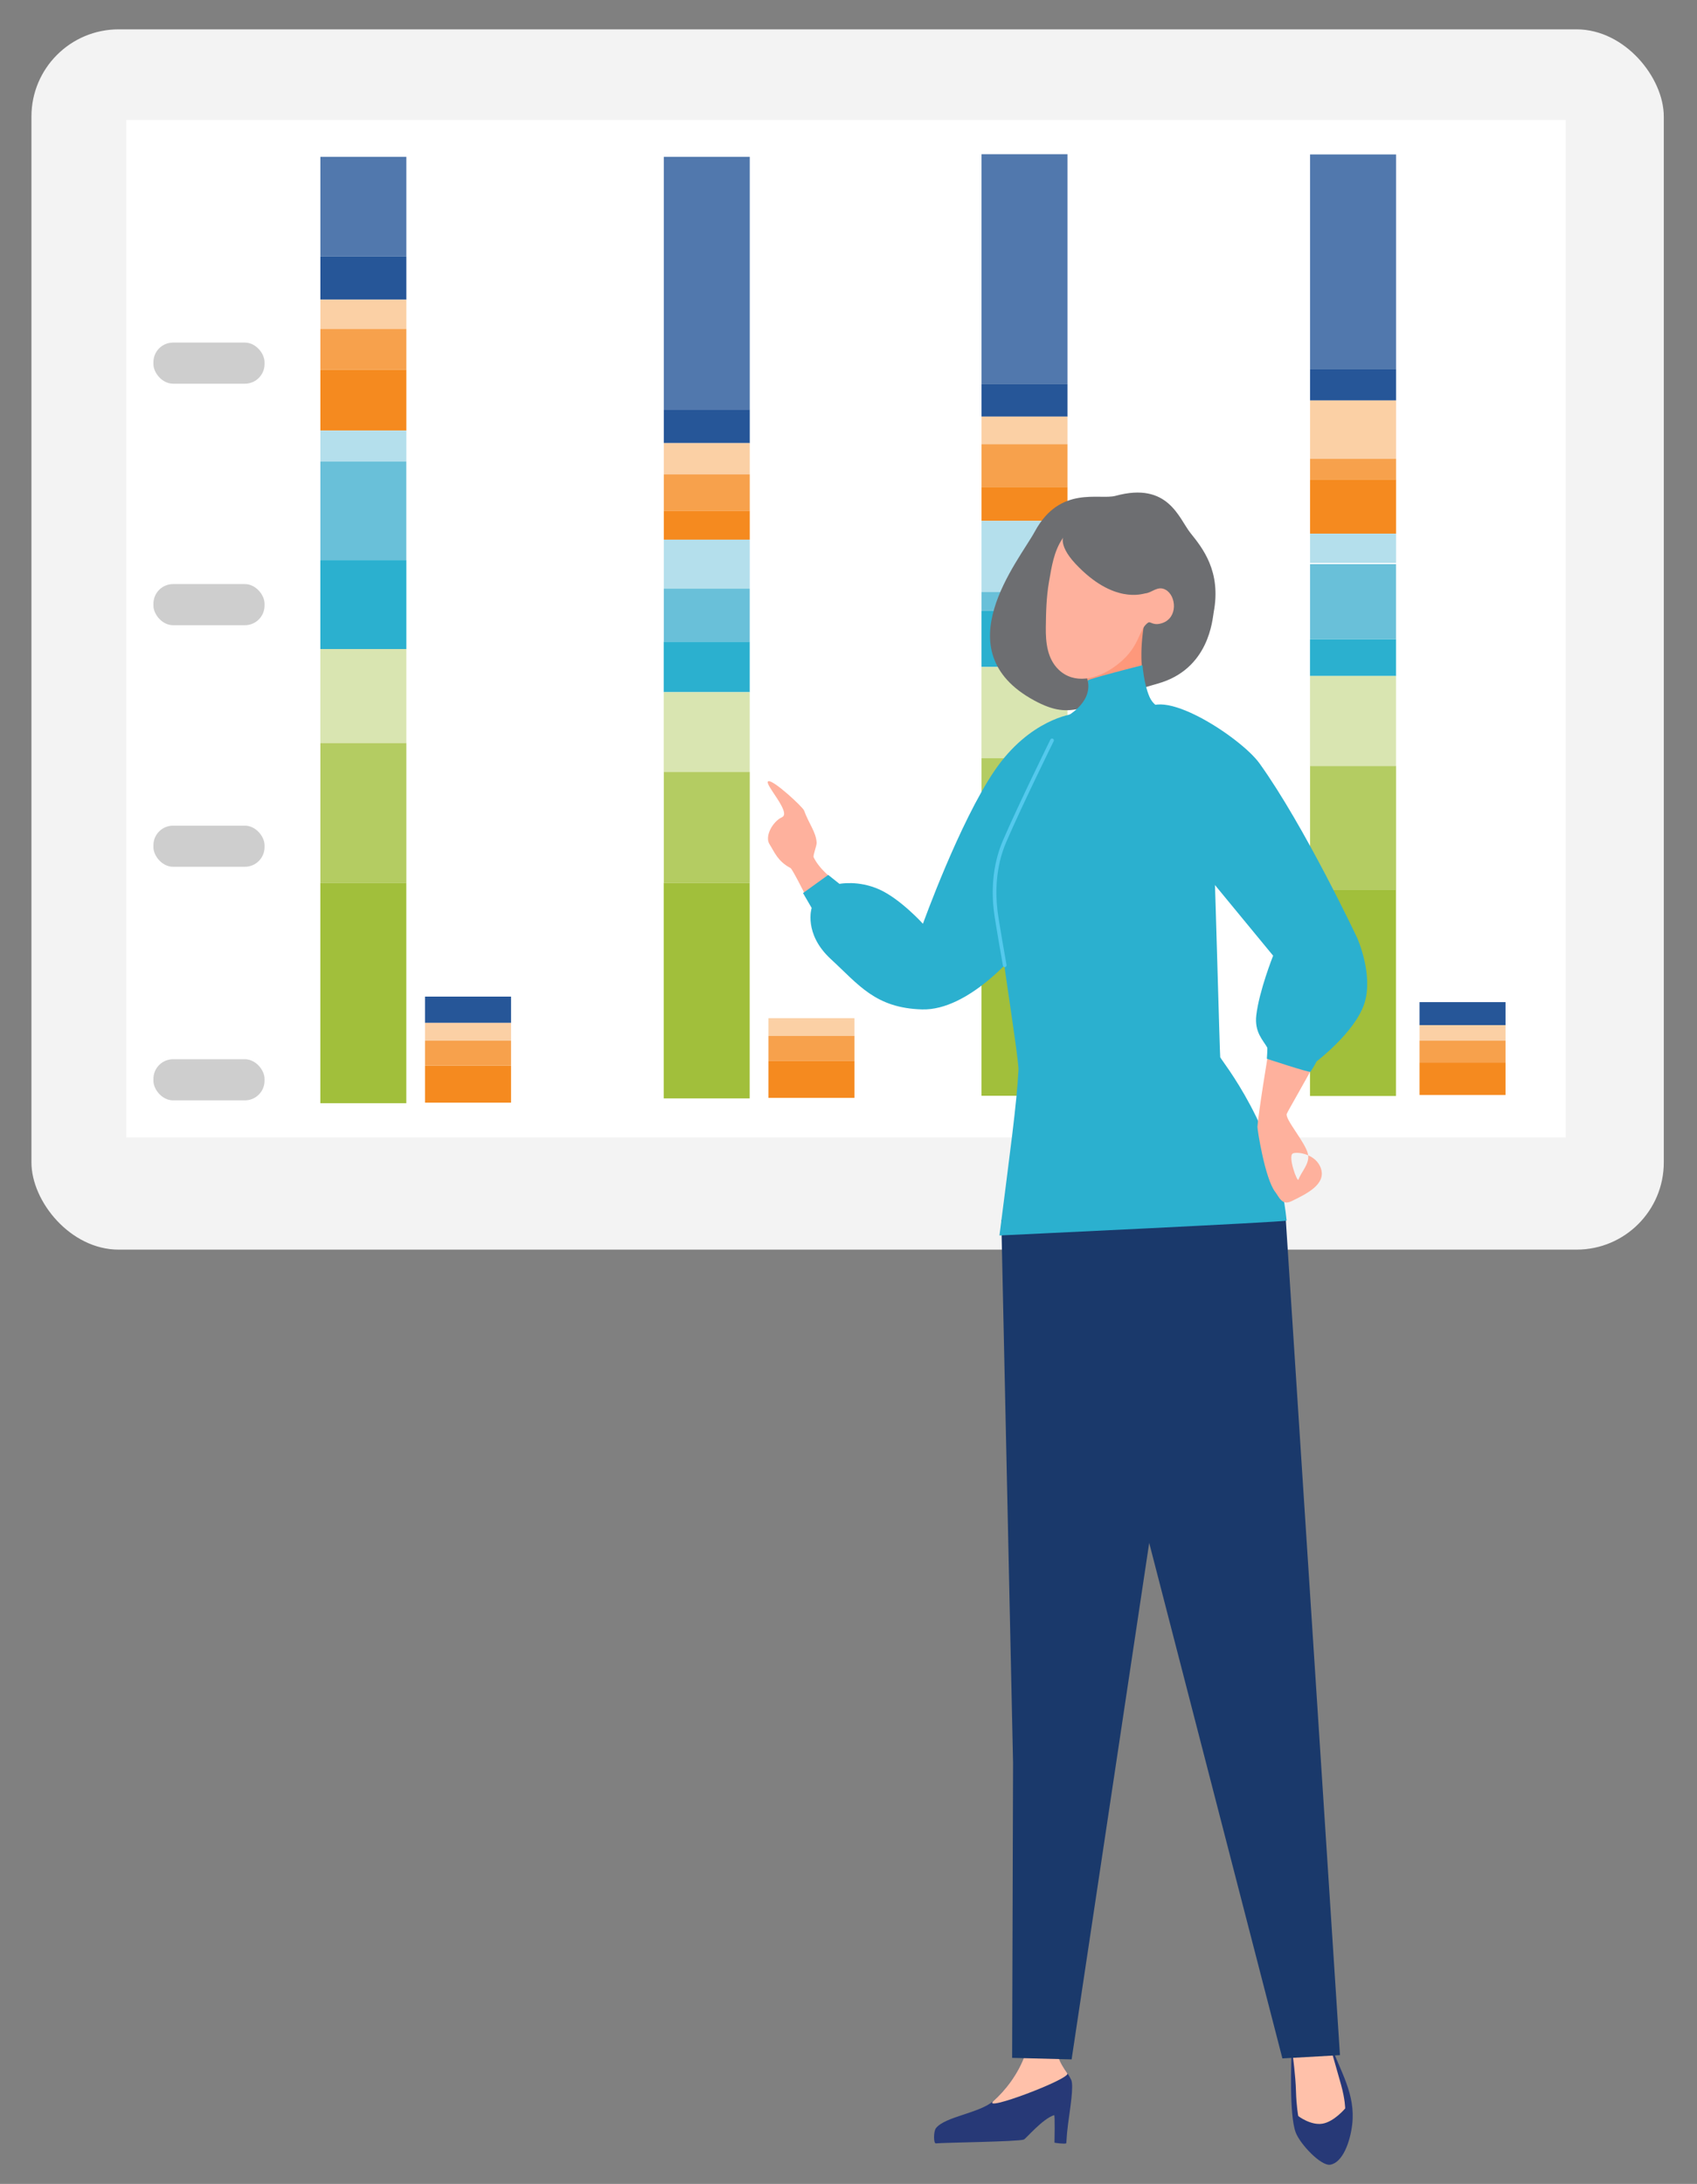 <?xml version="1.0" encoding="UTF-8"?><svg id="Layer_1" xmlns="http://www.w3.org/2000/svg" viewBox="0 0 230.544 296.653"><rect x="0" y="0" width="230.544" height="296.653" fill="#808080" stroke="none"/><defs><style>.cls-1{fill:#f7a14c;}.cls-2{fill:#265698;}.cls-3{fill:#fbd0a5;}.cls-4{fill:#273977;}.cls-4,.cls-5,.cls-6,.cls-7,.cls-8,.cls-9,.cls-10{fill-rule:evenodd;}.cls-5{fill:#2bb0cf;}.cls-11{fill:#cecece;}.cls-12{fill:#2bb0cf;}.cls-6{fill:#6d6e71;}.cls-13{fill:#b4cc62;}.cls-7{fill:#1a396b;}.cls-8{fill:#ffc1aa;}.cls-9{fill:#fe987b;}.cls-14{fill:#a1bf3b;}.cls-10{fill:#feb19d;}.cls-15{fill:#f58a1f;}.cls-16{fill:#fff;}.cls-17{fill:#b4dfec;}.cls-18{fill:#5178ad;}.cls-19{fill:#69c0d9;}.cls-20{fill:#f3f3f3;}.cls-21{fill:#d9e5b1;}.cls-22{fill:#54c9ed;}</style></defs><rect class="cls-20" x="4.271" y="3.988" width="221.762" height="165.755" rx="11.844" ry="11.844"/><g id="Integrated_Reporting"><rect class="cls-16" x="17.157" y="16.296" width="195.539" height="138.216"/><rect class="cls-18" x="43.524" y="21.306" width="11.681" height="13.529"/><rect class="cls-2" x="43.524" y="34.835" width="11.681" height="5.875"/><rect class="cls-3" x="43.524" y="40.71" width="11.681" height="3.963"/><rect class="cls-1" x="43.524" y="44.674" width="11.681" height="5.556"/><rect class="cls-15" x="43.524" y="50.23" width="11.681" height="8.264"/><rect class="cls-17" x="43.524" y="58.494" width="11.681" height="4.19"/><rect class="cls-19" x="43.524" y="62.684" width="11.675" height="13.401"/><rect class="cls-12" x="43.518" y="76.091" width="11.687" height="12.076"/><rect class="cls-21" x="43.518" y="88.162" width="11.687" height="12.762"/><rect class="cls-11" x="20.842" y="112.152" width="15.098" height="5.585" rx="2.667" ry="2.667"/><rect class="cls-11" x="20.842" y="79.34" width="15.098" height="5.585" rx="2.667" ry="2.667"/><rect class="cls-11" x="20.842" y="46.534" width="15.098" height="5.585" rx="2.667" ry="2.667"/><rect class="cls-13" x="43.524" y="100.929" width="11.681" height="18.986"/><rect class="cls-11" x="20.842" y="143.883" width="15.098" height="5.585" rx="2.667" ry="2.667"/><rect class="cls-14" x="43.518" y="119.916" width="11.681" height="29.935"/><rect class="cls-2" x="57.745" y="135.374" width="11.681" height="3.574"/><rect class="cls-3" x="57.745" y="138.949" width="11.681" height="2.412"/><rect class="cls-1" x="57.745" y="141.36" width="11.681" height="3.382"/><rect class="cls-15" x="57.745" y="144.748" width="11.681" height="5.033"/><rect class="cls-18" x="90.179" y="21.306" width="11.681" height="34.323"/><rect class="cls-2" x="90.179" y="55.629" width="11.681" height="4.562"/><rect class="cls-3" x="90.179" y="60.191" width="11.681" height="4.237"/><rect class="cls-1" x="90.179" y="64.427" width="11.681" height="4.957"/><rect class="cls-15" x="90.179" y="69.384" width="11.681" height="3.923"/><rect class="cls-17" x="90.179" y="73.307" width="11.681" height="6.654"/><rect class="cls-19" x="90.179" y="79.961" width="11.675" height="7.224"/><rect class="cls-12" x="90.167" y="87.179" width="11.687" height="6.84"/><rect class="cls-21" x="90.167" y="94.02" width="11.687" height="10.844"/><rect class="cls-13" x="90.179" y="104.864" width="11.681" height="15.046"/><rect class="cls-14" x="90.167" y="119.916" width="11.681" height="29.284"/><rect class="cls-3" x="104.4" y="138.303" width="11.681" height="2.412"/><rect class="cls-1" x="104.4" y="140.715" width="11.681" height="3.382"/><rect class="cls-15" x="104.4" y="144.098" width="11.681" height="5.033"/><rect class="cls-18" x="133.341" y="20.951" width="11.681" height="31.237"/><rect class="cls-2" x="133.341" y="52.188" width="11.681" height="4.411"/><rect class="cls-3" x="133.341" y="56.599" width="11.681" height="3.737"/><rect class="cls-1" x="133.341" y="60.336" width="11.681" height="5.812"/><rect class="cls-15" x="133.341" y="66.147" width="11.681" height="4.609"/><rect class="cls-17" x="133.341" y="70.756" width="11.681" height="9.665"/><rect class="cls-19" x="133.341" y="80.421" width="11.675" height="2.563"/><rect class="cls-12" x="133.336" y="82.983" width="11.687" height="7.619"/><rect class="cls-21" x="133.336" y="90.602" width="11.687" height="12.373"/><rect class="cls-13" x="133.341" y="102.975" width="11.681" height="17.882"/><rect class="cls-14" x="133.336" y="120.851" width="11.681" height="27.994"/><rect class="cls-3" x="147.562" y="139.152" width="11.681" height="2.144"/><rect class="cls-1" x="147.562" y="141.296" width="11.681" height="3.005"/><rect class="cls-15" x="147.562" y="144.301" width="11.681" height="4.469"/><rect class="cls-18" x="177.98" y="20.98" width="11.681" height="29.18"/><rect class="cls-2" x="177.98" y="50.16" width="11.681" height="4.231"/><rect class="cls-3" x="177.98" y="54.397" width="11.681" height="7.915"/><rect class="cls-1" x="177.98" y="62.312" width="11.681" height="2.83"/><rect class="cls-15" x="177.98" y="65.136" width="11.681" height="7.352"/><rect class="cls-17" x="177.98" y="72.488" width="11.681" height="3.981"/><rect class="cls-19" x="177.98" y="76.631" width="11.675" height="10.188"/><rect class="cls-12" x="177.968" y="86.825" width="11.687" height="4.998"/><rect class="cls-21" x="177.968" y="91.823" width="11.687" height="12.227"/><rect class="cls-13" x="177.98" y="104.05" width="11.681" height="16.836"/><rect class="cls-14" x="177.968" y="120.88" width="11.681" height="27.994"/><rect class="cls-2" x="192.851" y="136.124" width="11.681" height="3.132"/><rect class="cls-3" x="192.851" y="139.257" width="11.681" height="2.115"/><rect class="cls-1" x="192.851" y="141.366" width="11.681" height="2.964"/><rect class="cls-15" x="192.851" y="144.33" width="11.681" height="4.405"/></g><path class="cls-4" d="M180.774,277.71c1.345,3.716,3.418,6.783,2.924,10.904-.275,2.306-1.276,5.136-2.974,5.429-1.246.213-4.074-2.761-4.689-4.357-.936-2.433-.568-10.037-.586-10.914,0-.042,5.313-1.09,5.325-1.063Z"/><path class="cls-8" d="M180.751,278.16c.05.151.894,3.069,1.445,5.054.551,1.986.551,3.188.551,3.188,0,0-1.507,1.812-3.098,2.071-1.594.258-3.274-1.035-3.274-1.035,0,0-.253-1.276-.31-3.374-.055-2.098-.437-4.866-.437-4.866,0,0,5.112-1.082,5.124-1.038Z"/><path class="cls-4" d="M143.726,279.326c.338,1.239,1.281,2.071,1.798,3.183.375.807-.147,3.91-.427,6.025-.229,1.721-.189,2.594-.266,2.619-.28.087-1.482-.059-1.576-.107-.005-.005.087-3.773-.045-3.734-1.579.489-3.818,3.188-4.114,3.312-.737.303-10.948.405-11.944.526-.352.042-.34-1.639.002-2.073,1.251-1.589,5.936-2.021,7.838-3.716,1.331-1.184,3.366-3.508,4.359-6.552.037-.114,4.332.365,4.374.516Z"/><path class="cls-8" d="M143.743,279.339c.308.924.789,1.601,1.261,2.297.499.737-11.914,5.422-10.012,3.726,1.331-1.184,3.366-3.508,4.359-6.552.037-.114,4.342.38,4.392.529Z"/><path class="cls-7" d="M174.671,165.525l7.368,113.638-7.82.442-31.747-122.851,32.199,8.771Z"/><path class="cls-7" d="M156.166,209.3l-10.583,70.438-8.078-.208.124-40.054-1.599-73.736,8.989-1.07,11.147,44.629Z"/><path class="cls-6" d="M164.883,83.18c1.063-5.581-1.542-8.768-3.138-10.759-1.596-1.991-3.006-7.031-10.193-5.069-2.19.598-7.542-1.455-10.956,4.828-2.197,4.047-12.492,16.251-.099,22.964,5.382,2.917,6.661.532,16.767-2.281,7.041-1.959,7.445-8.771,7.619-9.682Z"/><path class="cls-10" d="M109.236,110.096c.668,1.827,1.619,2.915,1.71,4.362.027.415-.511,1.656-.409,1.993.819,1.678,2.701,3.228,4.861,4.556,4.35,2.671,9.826,4.431,10.02,4.491.204.062,7.041-19.669,14.645-25.717.137-.265,6.221-3.734,6.976-1.827,1.286,3.238-3.366,14.094-3.366,14.094,0,0-9.141,17.242-13.664,22.058-5.561,4.168-15.888-3.262-19.997-11.363-.859-1.695-2.381-4.707-2.616-4.831-1.765-.931-2.19-2.202-2.85-3.23-.705-1.097.454-3.113,1.693-3.677,1.35-.618-2.567-4.64-1.859-4.886.665-.231,4.684,3.498,4.858,3.977Z"/><path class="cls-9" d="M155.595,83.853c-1.631,8.379.929,11.968,1.673,12.741.745.772-4.379,6.961-9.578,1.998-.318-.303.308-1.11.39-4.106.075-2.632-1.47-3.724-1.033-4.094.956-.807,10.179-14.921,8.548-6.539Z"/><path class="cls-10" d="M146.082,76.554c5.186,5.558,9.168,4.084,9.498,4.051.954-.094,1.696-1.102,2.778-.494,1.46.822,1.693,3.788-.454,4.523-1.249.427-1.596-.268-1.904-.07-1.47.948-.953,3.511-4.777,6.132-2.237,1.534-5.275,2.311-7.405.265-1.544-1.485-1.765-3.699-1.74-5.727.023-2.09.075-4.175.437-6.234.36-2.048.65-4.069,1.817-5.824.407-.611-.846.596,1.75,3.376Z"/><path class="cls-10" d="M174.371,130.62c1.882,4.153,11.805,1.519,8.887-4.68-1.758-3.731-10.588-18.118-12.41-21.139-4.437-7.356-14.968-10.258-16.529-7.001-1.261,2.632,4.123,13.547,5.054,17.907.114.541,2.532.886,5.035,2.989,2.299,1.929,8.92,9.62,9.963,11.924Z"/><path class="cls-5" d="M144.684,97.457c-1.487,1.862-9.722,18.324-9.667,21.844.062,4.196,3.429,24.361,3.347,26.032-.221,4.516-1.167,11.296-2.584,22.487,0,0,39.031-1.83,39.011-2.023-1.236-12.594-8.935-21.822-9.019-22.194-.057-.248-.688-23.88-.757-24.369-.01-.07-4.295-4.831-6.254-13.687-1.01-4.578.606-8.935.576-8.952-.012-.007-2.344,0-3.175-1.941-.834-1.944-.909-4.295-.963-4.293-.057.002-7.46,1.889-7.42,2.073.67,3.158-3.041,4.955-3.093,5.022Z"/><path class="cls-10" d="M175.503,126.379c-.566.526-4.392,22.937-4.675,26.678-.025.315,1.013,7.026,2.408,8.841.539.7.924,1.894,2.207,1.271,2.051-.995,4.677-2.267,4.032-4.377-.643-2.11-3.371-2.391-3.855-2.103-.675.405.628,3.995.787,3.533.355-1.028,1.552-2.15,1.294-3.426-.32-1.584-3.133-4.732-2.892-5.489.203-.638,7.989-13.45,8.858-18.302,2.068-11.524-5.183-9.392-8.162-6.626Z"/><path class="cls-5" d="M178.026,145.582c-.117.159-5.919-1.765-5.919-1.765,0,0,.107-1.42.05-1.522-.549-.996-1.755-2.071-1.485-4.387.392-3.339,2.287-8.091,2.287-8.091l-8.347-10.136s-11.142-18.441-9.297-22.713c1.845-4.272,13.267,3.205,15.792,6.723,6.137,8.548,13.274,23.718,13.274,23.718,0,0,2.247,5.008.968,8.913-1.281,3.903-6.472,7.84-6.472,7.84,0,0-.437.849-.851,1.42Z"/><path class="cls-5" d="M145.762,96.983s-5.874.68-10.648,7.699c-4.774,7.016-9.729,20.799-9.729,20.799,0,0-3.046-3.364-5.916-4.657-2.872-1.291-5.424-.762-5.424-.762l-1.529-1.216-3.423,2.465,1.174,2.018s-1.137,3.51,2.612,6.956c3.751,3.446,6.023,6.648,12.386,6.829,6.363.181,12.788-7.701,12.788-7.701l7.711-32.43Z"/><path class="cls-22" d="M136.496,131.369c.015,0,.029,0,.044-.002.135-.024.224-.153.201-.288-.011-.058-1.053-5.954-1.219-7.317-.291-2.364-.32-5.913,1.193-9.416,2.088-4.839,6.39-13.584,6.433-13.671.061-.123.01-.271-.114-.332-.119-.061-.269-.01-.332.114-.042.087-4.349,8.842-6.443,13.691-1.558,3.607-1.529,7.251-1.229,9.676.167,1.377,1.179,7.101,1.222,7.344.022.121.126.204.245.204Z"/></svg>